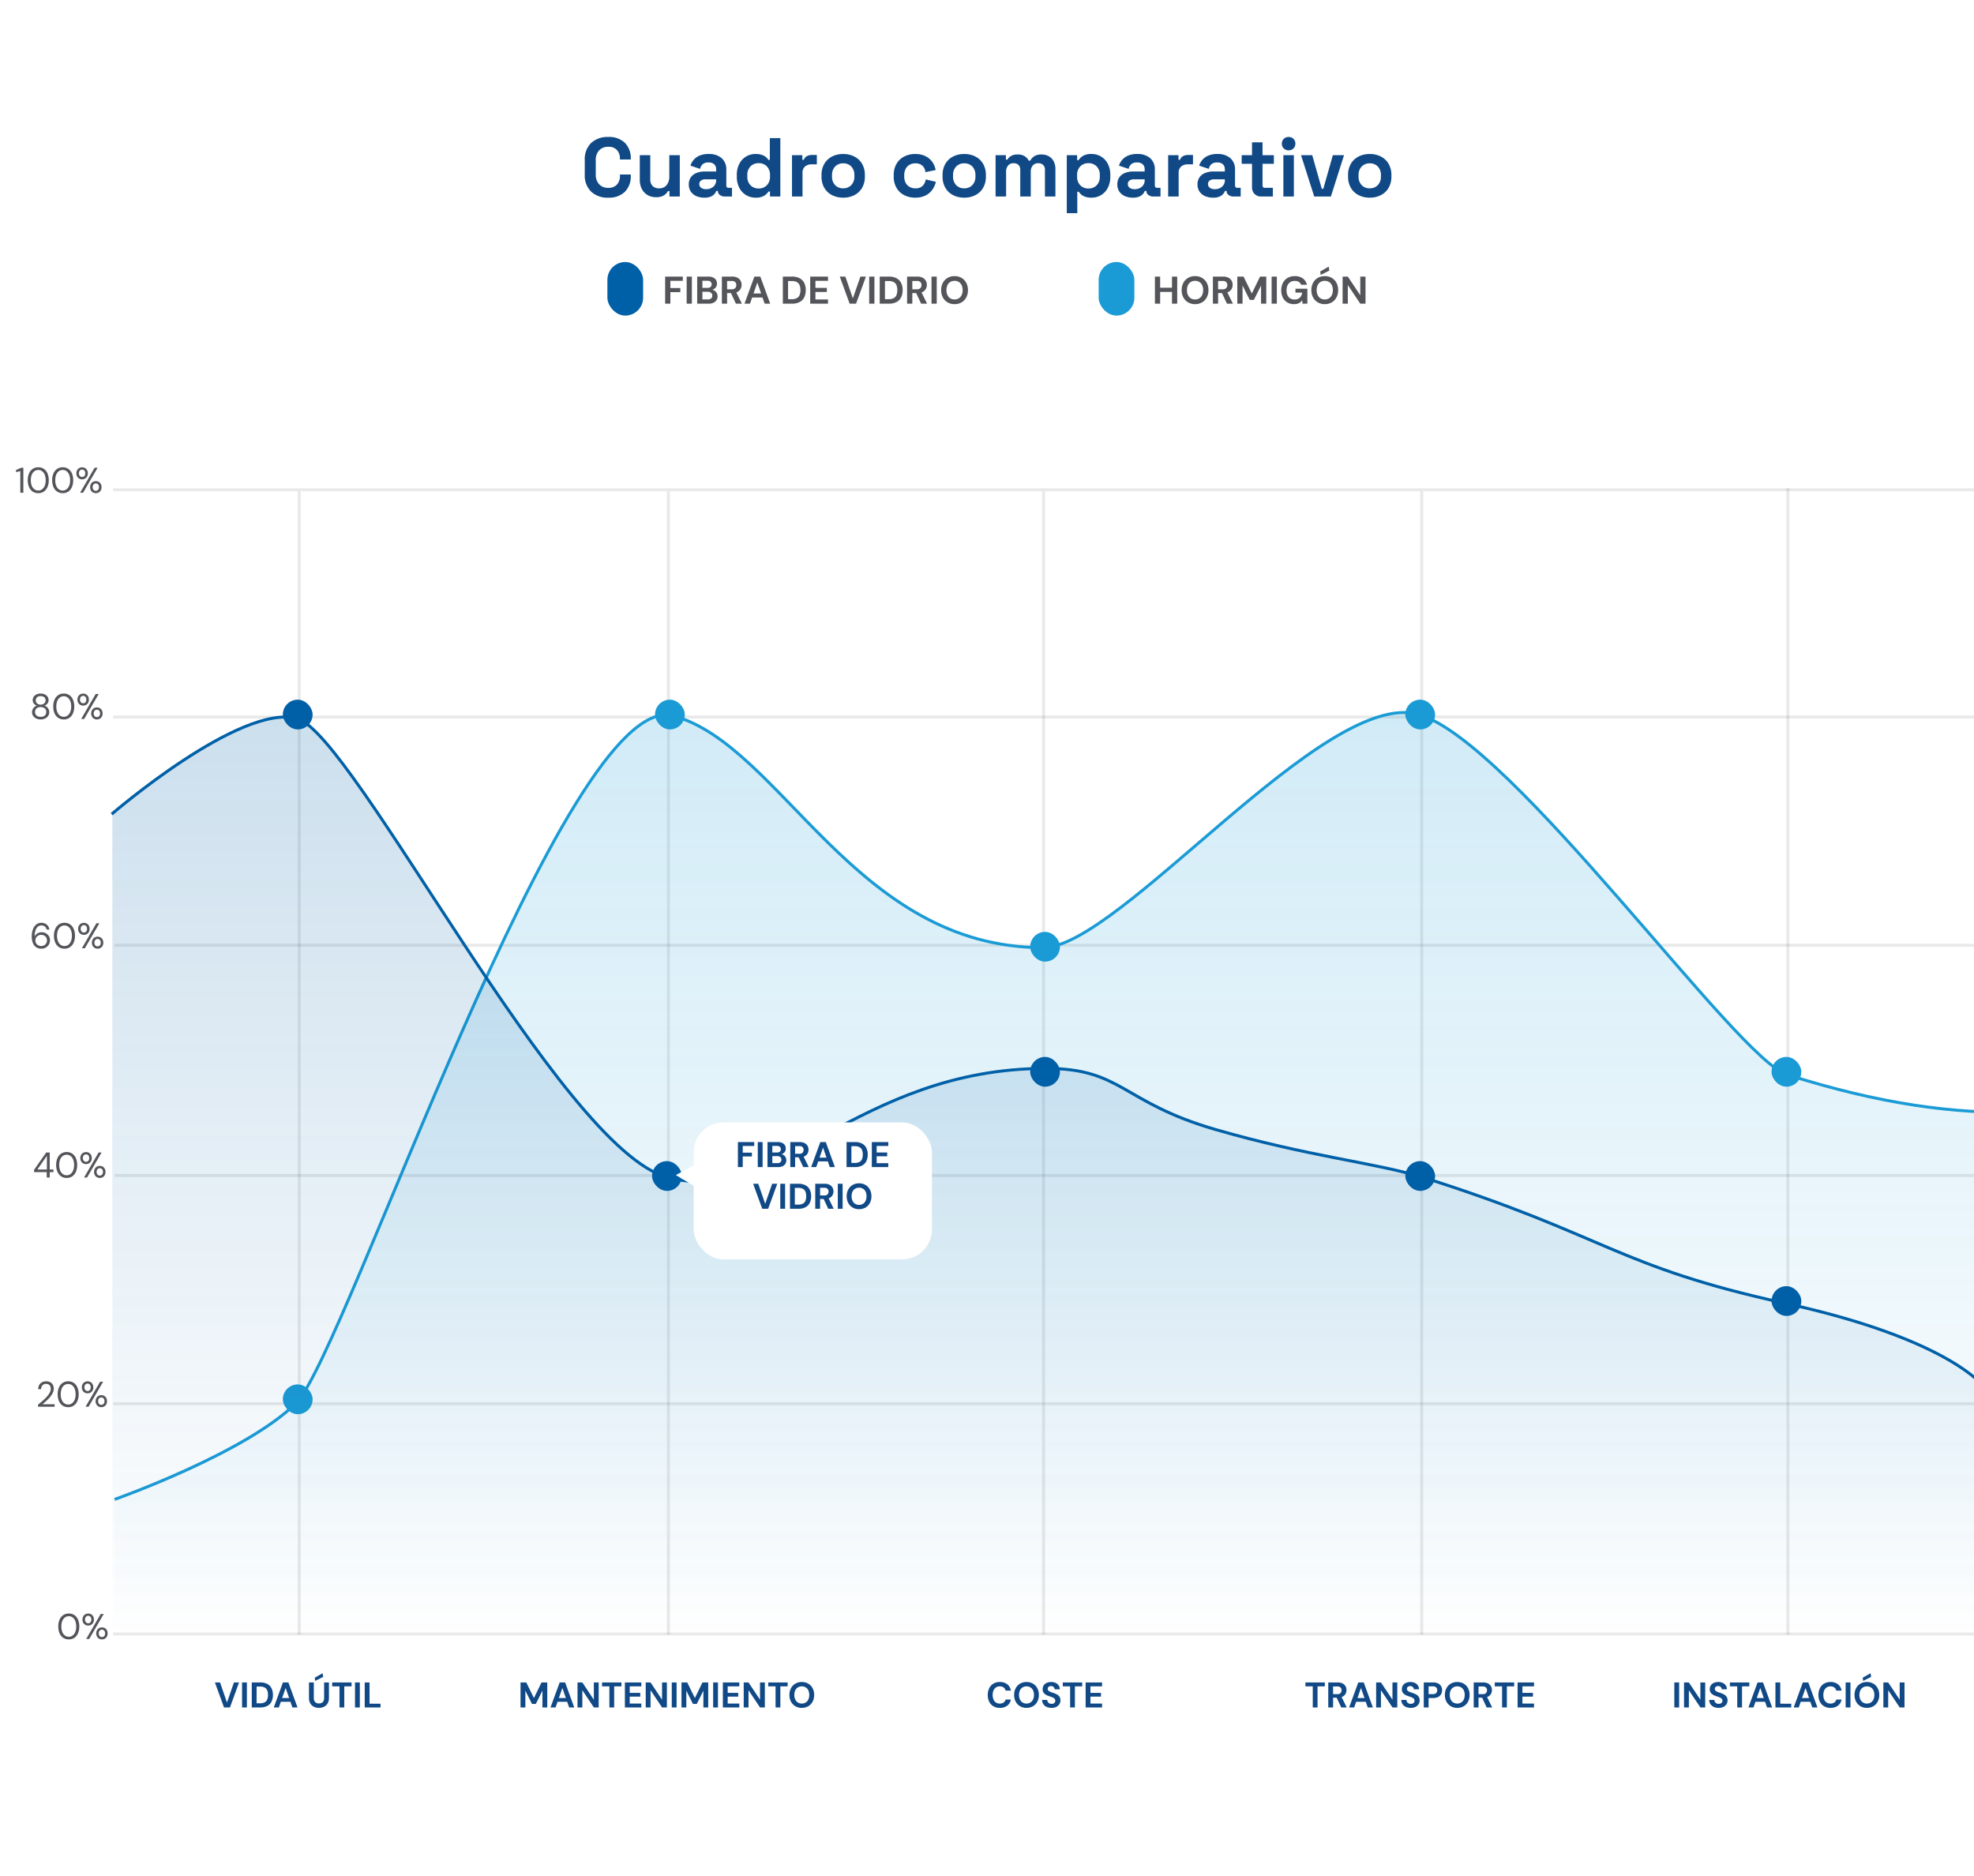 <svg xmlns="http://www.w3.org/2000/svg" xmlns:xlink="http://www.w3.org/1999/xlink" width="663" height="630" viewBox="0 0 663 630">
  <defs>
    <clipPath id="clip-path">
      <rect id="Rectángulo_239" data-name="Rectángulo 239" width="663" height="630" transform="translate(10716 2242)" fill="#fff" stroke="#707070" stroke-width="1"/>
    </clipPath>
    <linearGradient id="linear-gradient" x1="0.5" x2="0.5" y2="1" gradientUnits="objectBoundingBox">
      <stop offset="0" stop-color="#1b9bd5"/>
      <stop offset="1" stop-color="#1b9bd5" stop-opacity="0"/>
    </linearGradient>
    <linearGradient id="linear-gradient-2" x1="0.5" x2="0.5" y2="1" gradientUnits="objectBoundingBox">
      <stop offset="0" stop-color="#0060a7"/>
      <stop offset="1" stop-color="#0060a7" stop-opacity="0"/>
    </linearGradient>
    <filter id="Rectángulo_154" x="210.5" y="354.5" width="125" height="91" filterUnits="userSpaceOnUse">
      <feOffset dy="5" input="SourceAlpha"/>
      <feGaussianBlur stdDeviation="7.5" result="blur"/>
      <feFlood flood-opacity="0.059"/>
      <feComposite operator="in" in2="blur"/>
      <feComposite in="SourceGraphic"/>
    </filter>
  </defs>
  <g id="cuadro-comparativo" transform="translate(-10716 -2242)" clip-path="url(#clip-path)">
    <rect id="Rectángulo_162" data-name="Rectángulo 162" width="663" height="630" transform="translate(10716 2242)" fill="#fff"/>
    <rect id="Rectángulo_163" data-name="Rectángulo 163" width="625" height="1" transform="translate(10754 2790.326)" fill="#37383e" opacity="0.11"/>
    <rect id="Rectángulo_224" data-name="Rectángulo 224" width="384" height="1" transform="translate(10817 2407) rotate(90)" fill="#37383e" opacity="0.11"/>
    <rect id="Rectángulo_225" data-name="Rectángulo 225" width="384" height="1" transform="translate(10941 2407) rotate(90)" fill="#37383e" opacity="0.11"/>
    <rect id="Rectángulo_226" data-name="Rectángulo 226" width="384" height="1" transform="translate(11067 2407) rotate(90)" fill="#37383e" opacity="0.11"/>
    <rect id="Rectángulo_227" data-name="Rectángulo 227" width="384" height="1" transform="translate(11194 2407) rotate(90)" fill="#37383e" opacity="0.11"/>
    <rect id="Rectángulo_228" data-name="Rectángulo 228" width="385" height="1" transform="translate(11317 2406) rotate(90)" fill="#37383e" opacity="0.11"/>
    <rect id="Rectángulo_217" data-name="Rectángulo 217" width="625" height="1" transform="translate(10754.5 2636.326)" fill="#37383e" opacity="0.11"/>
    <rect id="Rectángulo_219" data-name="Rectángulo 219" width="625" height="1" transform="translate(10754 2482.326)" fill="#37383e" opacity="0.11"/>
    <rect id="Rectángulo_215" data-name="Rectángulo 215" width="625" height="1" transform="translate(10754 2713)" fill="#37383e" opacity="0.11"/>
    <rect id="Rectángulo_216" data-name="Rectángulo 216" width="625" height="1" transform="translate(10754.5 2559)" fill="#37383e" opacity="0.11"/>
    <rect id="Rectángulo_218" data-name="Rectángulo 218" width="625" height="1" transform="translate(10754 2406)" fill="#37383e" opacity="0.11"/>
    <path id="Trazado_181" data-name="Trazado 181" d="M3.24,0,.18-8.4H1.908L4.236-1.656,6.576-8.4H8.292L5.232,0ZM9.3,0V-8.4h1.62V0Zm3.264,0V-8.4h2.808a5,5,0,0,1,2.418.522,3.293,3.293,0,0,1,1.416,1.464A4.974,4.974,0,0,1,19.668-4.2a4.974,4.974,0,0,1-.462,2.214A3.3,3.3,0,0,1,17.8-.522,4.992,4.992,0,0,1,15.372,0Zm1.62-1.392h1.1a3.315,3.315,0,0,0,1.626-.336,1.884,1.884,0,0,0,.846-.966A4.051,4.051,0,0,0,18.012-4.2a4.088,4.088,0,0,0-.252-1.518,1.884,1.884,0,0,0-.846-.966,3.315,3.315,0,0,0-1.626-.336h-1.1ZM19.956,0l3.072-8.4h1.836L27.924,0H26.208L23.94-6.552,21.66,0Zm1.356-1.908.432-1.26h4.272l.42,1.26ZM35.1.144a3.753,3.753,0,0,1-1.68-.372,2.83,2.83,0,0,1-1.2-1.116,3.655,3.655,0,0,1-.444-1.9V-8.4H33.4v5.172a2.421,2.421,0,0,0,.2,1.05,1.339,1.339,0,0,0,.594.63,1.982,1.982,0,0,0,.93.2,2.01,2.01,0,0,0,.942-.2,1.339,1.339,0,0,0,.594-.63,2.421,2.421,0,0,0,.2-1.05V-8.4h1.62v5.16a3.578,3.578,0,0,1-.456,1.9A2.88,2.88,0,0,1,36.8-.228,3.868,3.868,0,0,1,35.1.144Zm-1.236-9.06L33.72-9.984,36.348-11.5l.192,1.236ZM42.024,0V-7.092h-2.46V-8.4H46.08v1.308H43.632V0Zm5.208,0V-8.4h1.62V0ZM50.5,0V-8.4h1.62v7.14H55.8V0Z" transform="translate(10788 2815.5)" fill="#104986"/>
    <path id="Trazado_179" data-name="Trazado 179" d="M.768,0V-.708Q1.62-1.38,2.394-2.064A15.826,15.826,0,0,0,3.768-3.426,6.86,6.86,0,0,0,4.71-4.752,2.672,2.672,0,0,0,5.052-6,2.134,2.134,0,0,0,4.9-6.822a1.39,1.39,0,0,0-.5-.618,1.57,1.57,0,0,0-.918-.24,1.663,1.663,0,0,0-.936.246,1.537,1.537,0,0,0-.558.648A2.075,2.075,0,0,0,1.8-5.9H.828a2.89,2.89,0,0,1,.354-1.422,2.283,2.283,0,0,1,.942-.906,2.922,2.922,0,0,1,1.368-.312,2.993,2.993,0,0,1,1.332.282,2.121,2.121,0,0,1,.906.834,2.676,2.676,0,0,1,.33,1.392A3.026,3.026,0,0,1,5.814-4.86,5.613,5.613,0,0,1,5.16-3.714,10.308,10.308,0,0,1,4.254-2.64q-.5.516-1.02.972T2.256-.84H6.348V0Zm10.14.144A3.258,3.258,0,0,1,9.012-.4,3.492,3.492,0,0,1,7.794-1.926,5.653,5.653,0,0,1,7.368-4.2a5.653,5.653,0,0,1,.426-2.274A3.492,3.492,0,0,1,9.012-8a3.258,3.258,0,0,1,1.9-.546A3.23,3.23,0,0,1,12.8-8,3.469,3.469,0,0,1,14-6.474a5.724,5.724,0,0,1,.42,2.274A5.724,5.724,0,0,1,14-1.926,3.469,3.469,0,0,1,12.8-.4,3.23,3.23,0,0,1,10.908.144Zm0-.888a2.1,2.1,0,0,0,1.272-.414,2.742,2.742,0,0,0,.888-1.188A4.79,4.79,0,0,0,13.392-4.2a4.79,4.79,0,0,0-.324-1.854,2.7,2.7,0,0,0-.888-1.182,2.117,2.117,0,0,0-1.272-.408,2.181,2.181,0,0,0-1.3.408,2.641,2.641,0,0,0-.888,1.182A4.87,4.87,0,0,0,8.4-4.2a4.87,4.87,0,0,0,.318,1.854,2.682,2.682,0,0,0,.888,1.188A2.159,2.159,0,0,0,10.908-.744ZM16.74,0l4.884-8.4h1.008L17.748,0Zm5.292.144A1.929,1.929,0,0,1,21.06-.1a1.819,1.819,0,0,1-.69-.7,2.132,2.132,0,0,1-.258-1.068,2.124,2.124,0,0,1,.258-1.074,1.831,1.831,0,0,1,.69-.7,1.929,1.929,0,0,1,.972-.246,1.92,1.92,0,0,1,.978.246,1.8,1.8,0,0,1,.678.7,2.165,2.165,0,0,1,.252,1.074A2.173,2.173,0,0,1,23.688-.8,1.778,1.778,0,0,1,23-.1,1.929,1.929,0,0,1,22.032.144Zm-.012-.78a1.04,1.04,0,0,0,.528-.138,1.029,1.029,0,0,0,.39-.414,1.418,1.418,0,0,0,.15-.684,1.5,1.5,0,0,0-.144-.7.99.99,0,0,0-.384-.414,1.04,1.04,0,0,0-.528-.138,1.051,1.051,0,0,0-.522.138,1.016,1.016,0,0,0-.4.414,1.446,1.446,0,0,0-.15.7,1.418,1.418,0,0,0,.15.684,1.029,1.029,0,0,0,.39.414A1.018,1.018,0,0,0,22.02-.636ZM17.412-4.5a1.929,1.929,0,0,1-.972-.246,1.819,1.819,0,0,1-.69-.7,2.133,2.133,0,0,1-.258-1.068A2.124,2.124,0,0,1,15.75-7.59a1.818,1.818,0,0,1,.7-.7,1.962,1.962,0,0,1,.978-.246,1.929,1.929,0,0,1,.972.246,1.788,1.788,0,0,1,.684.7,2.165,2.165,0,0,1,.252,1.074,2.173,2.173,0,0,1-.252,1.068,1.766,1.766,0,0,1-.69.7A1.962,1.962,0,0,1,17.412-4.5Zm0-.78a1.04,1.04,0,0,0,.528-.138.99.99,0,0,0,.384-.414,1.467,1.467,0,0,0,.144-.684,1.534,1.534,0,0,0-.144-.7.984.984,0,0,0-.384-.42,1.018,1.018,0,0,0-.516-.138,1.084,1.084,0,0,0-.528.138,1,1,0,0,0-.4.42,1.482,1.482,0,0,0-.15.7,1.418,1.418,0,0,0,.15.684,1.016,1.016,0,0,0,.4.414A1.051,1.051,0,0,0,17.412-5.28Z" transform="translate(10728 2714.5)" fill="#37383e" opacity="0.85"/>
    <path id="Trazado_180" data-name="Trazado 180" d="M4.116.144A3.258,3.258,0,0,1,2.22-.4,3.492,3.492,0,0,1,1-1.926,5.653,5.653,0,0,1,.576-4.2,5.653,5.653,0,0,1,1-6.474,3.492,3.492,0,0,1,2.22-8a3.258,3.258,0,0,1,1.9-.546A3.23,3.23,0,0,1,6.006-8,3.469,3.469,0,0,1,7.212-6.474,5.724,5.724,0,0,1,7.632-4.2a5.724,5.724,0,0,1-.42,2.274A3.469,3.469,0,0,1,6.006-.4,3.23,3.23,0,0,1,4.116.144Zm0-.888a2.1,2.1,0,0,0,1.272-.414,2.742,2.742,0,0,0,.888-1.188A4.79,4.79,0,0,0,6.6-4.2a4.79,4.79,0,0,0-.324-1.854,2.7,2.7,0,0,0-.888-1.182,2.117,2.117,0,0,0-1.272-.408,2.181,2.181,0,0,0-1.3.408,2.641,2.641,0,0,0-.888,1.182A4.87,4.87,0,0,0,1.608-4.2a4.87,4.87,0,0,0,.318,1.854,2.682,2.682,0,0,0,.888,1.188A2.159,2.159,0,0,0,4.116-.744ZM9.948,0l4.884-8.4H15.84L10.956,0ZM15.24.144A1.929,1.929,0,0,1,14.268-.1a1.819,1.819,0,0,1-.69-.7,2.132,2.132,0,0,1-.258-1.068,2.124,2.124,0,0,1,.258-1.074,1.831,1.831,0,0,1,.69-.7,1.929,1.929,0,0,1,.972-.246,1.92,1.92,0,0,1,.978.246,1.8,1.8,0,0,1,.678.7,2.165,2.165,0,0,1,.252,1.074A2.173,2.173,0,0,1,16.9-.8a1.778,1.778,0,0,1-.684.7A1.929,1.929,0,0,1,15.24.144Zm-.012-.78a1.04,1.04,0,0,0,.528-.138,1.029,1.029,0,0,0,.39-.414,1.418,1.418,0,0,0,.15-.684,1.5,1.5,0,0,0-.144-.7.99.99,0,0,0-.384-.414,1.04,1.04,0,0,0-.528-.138,1.051,1.051,0,0,0-.522.138,1.016,1.016,0,0,0-.4.414,1.446,1.446,0,0,0-.15.7,1.418,1.418,0,0,0,.15.684,1.029,1.029,0,0,0,.39.414A1.018,1.018,0,0,0,15.228-.636ZM10.62-4.5a1.929,1.929,0,0,1-.972-.246,1.819,1.819,0,0,1-.69-.7A2.133,2.133,0,0,1,8.7-6.516,2.124,2.124,0,0,1,8.958-7.59a1.818,1.818,0,0,1,.7-.7,1.962,1.962,0,0,1,.978-.246,1.929,1.929,0,0,1,.972.246,1.788,1.788,0,0,1,.684.7,2.165,2.165,0,0,1,.252,1.074,2.173,2.173,0,0,1-.252,1.068,1.766,1.766,0,0,1-.69.7A1.962,1.962,0,0,1,10.62-4.5Zm0-.78a1.04,1.04,0,0,0,.528-.138.99.99,0,0,0,.384-.414,1.467,1.467,0,0,0,.144-.684,1.534,1.534,0,0,0-.144-.7.984.984,0,0,0-.384-.42,1.018,1.018,0,0,0-.516-.138,1.084,1.084,0,0,0-.528.138,1,1,0,0,0-.4.42,1.482,1.482,0,0,0-.15.7,1.418,1.418,0,0,0,.15.684,1.016,1.016,0,0,0,.4.414A1.051,1.051,0,0,0,10.62-5.28Z" transform="translate(10735 2792.5)" fill="#37383e" opacity="0.85"/>
    <path id="Trazado_178" data-name="Trazado 178" d="M4.7,0V-1.8H.444v-.78L4.524-8.4H5.7v5.712H6.948V-1.8H5.7V0ZM1.56-2.688H4.752v-4.6ZM11.4.144A3.258,3.258,0,0,1,9.5-.4,3.492,3.492,0,0,1,8.286-1.926,5.653,5.653,0,0,1,7.86-4.2a5.653,5.653,0,0,1,.426-2.274A3.492,3.492,0,0,1,9.5-8a3.258,3.258,0,0,1,1.9-.546A3.23,3.23,0,0,1,13.29-8,3.469,3.469,0,0,1,14.5-6.474a5.724,5.724,0,0,1,.42,2.274,5.724,5.724,0,0,1-.42,2.274A3.469,3.469,0,0,1,13.29-.4,3.23,3.23,0,0,1,11.4.144Zm0-.888a2.1,2.1,0,0,0,1.272-.414,2.742,2.742,0,0,0,.888-1.188A4.79,4.79,0,0,0,13.884-4.2a4.79,4.79,0,0,0-.324-1.854,2.7,2.7,0,0,0-.888-1.182A2.117,2.117,0,0,0,11.4-7.644a2.181,2.181,0,0,0-1.3.408A2.641,2.641,0,0,0,9.21-6.054,4.87,4.87,0,0,0,8.892-4.2,4.87,4.87,0,0,0,9.21-2.346,2.682,2.682,0,0,0,10.1-1.158,2.159,2.159,0,0,0,11.4-.744ZM17.232,0l4.884-8.4h1.008L18.24,0Zm5.292.144A1.929,1.929,0,0,1,21.552-.1a1.819,1.819,0,0,1-.69-.7A2.132,2.132,0,0,1,20.6-1.872a2.124,2.124,0,0,1,.258-1.074,1.831,1.831,0,0,1,.69-.7,1.929,1.929,0,0,1,.972-.246,1.92,1.92,0,0,1,.978.246,1.8,1.8,0,0,1,.678.7,2.165,2.165,0,0,1,.252,1.074A2.173,2.173,0,0,1,24.18-.8a1.778,1.778,0,0,1-.684.7A1.929,1.929,0,0,1,22.524.144Zm-.012-.78a1.04,1.04,0,0,0,.528-.138,1.029,1.029,0,0,0,.39-.414,1.418,1.418,0,0,0,.15-.684,1.5,1.5,0,0,0-.144-.7.99.99,0,0,0-.384-.414,1.04,1.04,0,0,0-.528-.138A1.051,1.051,0,0,0,22-2.982a1.016,1.016,0,0,0-.4.414,1.446,1.446,0,0,0-.15.7,1.418,1.418,0,0,0,.15.684A1.029,1.029,0,0,0,22-.774,1.018,1.018,0,0,0,22.512-.636ZM17.9-4.5a1.929,1.929,0,0,1-.972-.246,1.819,1.819,0,0,1-.69-.7,2.132,2.132,0,0,1-.258-1.068,2.124,2.124,0,0,1,.258-1.074,1.818,1.818,0,0,1,.7-.7,1.962,1.962,0,0,1,.978-.246,1.929,1.929,0,0,1,.972.246,1.788,1.788,0,0,1,.684.7,2.165,2.165,0,0,1,.252,1.074,2.173,2.173,0,0,1-.252,1.068,1.766,1.766,0,0,1-.69.7A1.962,1.962,0,0,1,17.9-4.5Zm0-.78a1.04,1.04,0,0,0,.528-.138.99.99,0,0,0,.384-.414,1.467,1.467,0,0,0,.144-.684,1.534,1.534,0,0,0-.144-.7.984.984,0,0,0-.384-.42,1.018,1.018,0,0,0-.516-.138,1.084,1.084,0,0,0-.528.138,1,1,0,0,0-.4.42,1.482,1.482,0,0,0-.15.7,1.418,1.418,0,0,0,.15.684,1.016,1.016,0,0,0,.4.414A1.051,1.051,0,0,0,17.9-5.28Z" transform="translate(10727 2637.5)" fill="#37383e" opacity="0.85"/>
    <path id="Trazado_177" data-name="Trazado 177" d="M3.912.144A3.16,3.16,0,0,1,2.376-.2a2.718,2.718,0,0,1-1-.918,4.183,4.183,0,0,1-.546-1.29A6.136,6.136,0,0,1,.66-3.864a7.1,7.1,0,0,1,.384-2.442A3.712,3.712,0,0,1,2.154-7.95,2.669,2.669,0,0,1,3.9-8.544a2.842,2.842,0,0,1,1.362.306,2.431,2.431,0,0,1,.906.822,2.621,2.621,0,0,1,.408,1.152H5.64A1.634,1.634,0,0,0,5.058-7.3a1.826,1.826,0,0,0-1.17-.366,1.8,1.8,0,0,0-1.128.39,2.585,2.585,0,0,0-.8,1.182A6.662,6.662,0,0,0,1.62-4.068q0,.024,0,.048t0,.048a2.46,2.46,0,0,1,.534-.7,2.623,2.623,0,0,1,.822-.51,2.852,2.852,0,0,1,1.068-.192,2.791,2.791,0,0,1,1.344.336A2.727,2.727,0,0,1,6.4-4.1a2.57,2.57,0,0,1,.39,1.422A2.828,2.828,0,0,1,6.444-1.32a2.8,2.8,0,0,1-1,1.056A2.823,2.823,0,0,1,3.912.144ZM3.84-.744A1.986,1.986,0,0,0,4.83-.99a1.825,1.825,0,0,0,.69-.672,1.861,1.861,0,0,0,.252-.966,1.876,1.876,0,0,0-.252-.984,1.751,1.751,0,0,0-.69-.654A2.068,2.068,0,0,0,3.84-4.5a1.982,1.982,0,0,0-1,.252,1.9,1.9,0,0,0-.7.678,1.805,1.805,0,0,0-.258.954,1.8,1.8,0,0,0,.258.96,1.873,1.873,0,0,0,.7.666A2.02,2.02,0,0,0,3.84-.744Zm7.824.888A3.258,3.258,0,0,1,9.768-.4,3.492,3.492,0,0,1,8.55-1.926,5.653,5.653,0,0,1,8.124-4.2,5.653,5.653,0,0,1,8.55-6.474,3.492,3.492,0,0,1,9.768-8a3.258,3.258,0,0,1,1.9-.546A3.23,3.23,0,0,1,13.554-8,3.469,3.469,0,0,1,14.76-6.474,5.724,5.724,0,0,1,15.18-4.2a5.724,5.724,0,0,1-.42,2.274A3.469,3.469,0,0,1,13.554-.4,3.23,3.23,0,0,1,11.664.144Zm0-.888a2.1,2.1,0,0,0,1.272-.414,2.742,2.742,0,0,0,.888-1.188A4.79,4.79,0,0,0,14.148-4.2a4.79,4.79,0,0,0-.324-1.854,2.7,2.7,0,0,0-.888-1.182,2.117,2.117,0,0,0-1.272-.408,2.181,2.181,0,0,0-1.3.408,2.641,2.641,0,0,0-.888,1.182A4.87,4.87,0,0,0,9.156-4.2a4.87,4.87,0,0,0,.318,1.854,2.682,2.682,0,0,0,.888,1.188A2.159,2.159,0,0,0,11.664-.744ZM17.5,0,22.38-8.4h1.008L18.5,0Zm5.292.144A1.929,1.929,0,0,1,21.816-.1a1.819,1.819,0,0,1-.69-.7,2.132,2.132,0,0,1-.258-1.068,2.124,2.124,0,0,1,.258-1.074,1.831,1.831,0,0,1,.69-.7,1.929,1.929,0,0,1,.972-.246,1.92,1.92,0,0,1,.978.246,1.8,1.8,0,0,1,.678.7A2.165,2.165,0,0,1,24.7-1.872,2.173,2.173,0,0,1,24.444-.8a1.778,1.778,0,0,1-.684.7A1.929,1.929,0,0,1,22.788.144Zm-.012-.78A1.04,1.04,0,0,0,23.3-.774a1.029,1.029,0,0,0,.39-.414,1.418,1.418,0,0,0,.15-.684,1.5,1.5,0,0,0-.144-.7.99.99,0,0,0-.384-.414,1.04,1.04,0,0,0-.528-.138,1.051,1.051,0,0,0-.522.138,1.016,1.016,0,0,0-.4.414,1.446,1.446,0,0,0-.15.7,1.418,1.418,0,0,0,.15.684,1.029,1.029,0,0,0,.39.414A1.018,1.018,0,0,0,22.776-.636ZM18.168-4.5a1.929,1.929,0,0,1-.972-.246,1.819,1.819,0,0,1-.69-.7,2.133,2.133,0,0,1-.258-1.068,2.124,2.124,0,0,1,.258-1.074,1.818,1.818,0,0,1,.7-.7,1.962,1.962,0,0,1,.978-.246,1.929,1.929,0,0,1,.972.246,1.788,1.788,0,0,1,.684.7,2.165,2.165,0,0,1,.252,1.074,2.173,2.173,0,0,1-.252,1.068,1.766,1.766,0,0,1-.69.7A1.962,1.962,0,0,1,18.168-4.5Zm0-.78a1.04,1.04,0,0,0,.528-.138.99.99,0,0,0,.384-.414,1.467,1.467,0,0,0,.144-.684,1.534,1.534,0,0,0-.144-.7.984.984,0,0,0-.384-.42,1.018,1.018,0,0,0-.516-.138,1.084,1.084,0,0,0-.528.138,1,1,0,0,0-.4.42,1.482,1.482,0,0,0-.15.7,1.418,1.418,0,0,0,.15.684,1.016,1.016,0,0,0,.4.414A1.051,1.051,0,0,0,18.168-5.28Z" transform="translate(10726 2560.5)" fill="#37383e" opacity="0.85"/>
    <path id="Trazado_176" data-name="Trazado 176" d="M3.648.144A3.388,3.388,0,0,1,2.184-.162a2.579,2.579,0,0,1-1.032-.852A2.145,2.145,0,0,1,.768-2.28a2.272,2.272,0,0,1,.2-.96,2.357,2.357,0,0,1,.57-.774,2.062,2.062,0,0,1,.846-.462A2.122,2.122,0,0,1,1.35-5.22,1.821,1.821,0,0,1,.984-6.312,2.042,2.042,0,0,1,1.308-7.44a2.287,2.287,0,0,1,.918-.8,3.122,3.122,0,0,1,1.422-.3,3.151,3.151,0,0,1,1.434.3A2.287,2.287,0,0,1,6-7.44a2.042,2.042,0,0,1,.324,1.128A1.8,1.8,0,0,1,5.952-5.22a2.158,2.158,0,0,1-1.044.744,2.009,2.009,0,0,1,.864.462,2.4,2.4,0,0,1,.564.774,2.272,2.272,0,0,1,.2.96,2.145,2.145,0,0,1-.384,1.266,2.579,2.579,0,0,1-1.032.852A3.417,3.417,0,0,1,3.648.144Zm0-.888a2.008,2.008,0,0,0,1.416-.438A1.511,1.511,0,0,0,5.532-2.34a1.5,1.5,0,0,0-.516-1.236A2.1,2.1,0,0,0,3.648-4a2.076,2.076,0,0,0-1.362.42,1.509,1.509,0,0,0-.51,1.236,1.511,1.511,0,0,0,.468,1.158A1.989,1.989,0,0,0,3.648-.744Zm0-4.092a1.76,1.76,0,0,0,1.206-.4,1.3,1.3,0,0,0,.45-1.02A1.294,1.294,0,0,0,4.86-7.32a1.871,1.871,0,0,0-1.212-.36,1.825,1.825,0,0,0-1.194.36,1.3,1.3,0,0,0-.438,1.068,1.312,1.312,0,0,0,.438,1.02A1.714,1.714,0,0,0,3.648-4.836ZM11.424.144A3.258,3.258,0,0,1,9.528-.4,3.492,3.492,0,0,1,8.31-1.926,5.653,5.653,0,0,1,7.884-4.2,5.653,5.653,0,0,1,8.31-6.474,3.492,3.492,0,0,1,9.528-8a3.258,3.258,0,0,1,1.9-.546A3.23,3.23,0,0,1,13.314-8,3.469,3.469,0,0,1,14.52-6.474,5.724,5.724,0,0,1,14.94-4.2a5.724,5.724,0,0,1-.42,2.274A3.469,3.469,0,0,1,13.314-.4,3.23,3.23,0,0,1,11.424.144Zm0-.888A2.1,2.1,0,0,0,12.7-1.158a2.742,2.742,0,0,0,.888-1.188A4.79,4.79,0,0,0,13.908-4.2a4.79,4.79,0,0,0-.324-1.854A2.7,2.7,0,0,0,12.7-7.236a2.117,2.117,0,0,0-1.272-.408,2.181,2.181,0,0,0-1.3.408,2.641,2.641,0,0,0-.888,1.182A4.87,4.87,0,0,0,8.916-4.2a4.87,4.87,0,0,0,.318,1.854,2.682,2.682,0,0,0,.888,1.188A2.159,2.159,0,0,0,11.424-.744ZM17.256,0,22.14-8.4h1.008L18.264,0Zm5.292.144A1.929,1.929,0,0,1,21.576-.1a1.819,1.819,0,0,1-.69-.7,2.132,2.132,0,0,1-.258-1.068,2.124,2.124,0,0,1,.258-1.074,1.831,1.831,0,0,1,.69-.7,1.929,1.929,0,0,1,.972-.246,1.92,1.92,0,0,1,.978.246,1.8,1.8,0,0,1,.678.7,2.165,2.165,0,0,1,.252,1.074A2.173,2.173,0,0,1,24.2-.8a1.778,1.778,0,0,1-.684.7A1.929,1.929,0,0,1,22.548.144Zm-.012-.78a1.04,1.04,0,0,0,.528-.138,1.029,1.029,0,0,0,.39-.414,1.418,1.418,0,0,0,.15-.684,1.5,1.5,0,0,0-.144-.7.99.99,0,0,0-.384-.414,1.04,1.04,0,0,0-.528-.138,1.051,1.051,0,0,0-.522.138,1.016,1.016,0,0,0-.4.414,1.446,1.446,0,0,0-.15.7,1.418,1.418,0,0,0,.15.684,1.029,1.029,0,0,0,.39.414A1.018,1.018,0,0,0,22.536-.636ZM17.928-4.5a1.929,1.929,0,0,1-.972-.246,1.819,1.819,0,0,1-.69-.7,2.133,2.133,0,0,1-.258-1.068,2.124,2.124,0,0,1,.258-1.074,1.818,1.818,0,0,1,.7-.7,1.962,1.962,0,0,1,.978-.246,1.929,1.929,0,0,1,.972.246,1.788,1.788,0,0,1,.684.7,2.165,2.165,0,0,1,.252,1.074A2.173,2.173,0,0,1,19.6-5.448a1.766,1.766,0,0,1-.69.7A1.962,1.962,0,0,1,17.928-4.5Zm0-.78a1.04,1.04,0,0,0,.528-.138.99.99,0,0,0,.384-.414,1.467,1.467,0,0,0,.144-.684,1.534,1.534,0,0,0-.144-.7.984.984,0,0,0-.384-.42,1.018,1.018,0,0,0-.516-.138,1.084,1.084,0,0,0-.528.138,1,1,0,0,0-.4.42,1.482,1.482,0,0,0-.15.7,1.418,1.418,0,0,0,.15.684,1.016,1.016,0,0,0,.4.414A1.051,1.051,0,0,0,17.928-5.28Z" transform="translate(10726 2483.5)" fill="#37383e" opacity="0.85"/>
    <path id="Trazado_175" data-name="Trazado 175" d="M1.824,0V-7.272l-1.44.36v-.72L2.16-8.4h.684V0ZM7.86.144A3.258,3.258,0,0,1,5.964-.4,3.492,3.492,0,0,1,4.746-1.926,5.653,5.653,0,0,1,4.32-4.2a5.653,5.653,0,0,1,.426-2.274A3.492,3.492,0,0,1,5.964-8a3.258,3.258,0,0,1,1.9-.546A3.23,3.23,0,0,1,9.75-8a3.469,3.469,0,0,1,1.206,1.524,5.724,5.724,0,0,1,.42,2.274,5.724,5.724,0,0,1-.42,2.274A3.469,3.469,0,0,1,9.75-.4,3.23,3.23,0,0,1,7.86.144Zm0-.888a2.1,2.1,0,0,0,1.272-.414,2.742,2.742,0,0,0,.888-1.188A4.79,4.79,0,0,0,10.344-4.2a4.79,4.79,0,0,0-.324-1.854,2.7,2.7,0,0,0-.888-1.182A2.117,2.117,0,0,0,7.86-7.644a2.181,2.181,0,0,0-1.3.408A2.641,2.641,0,0,0,5.67-6.054,4.87,4.87,0,0,0,5.352-4.2,4.87,4.87,0,0,0,5.67-2.346a2.682,2.682,0,0,0,.888,1.188A2.159,2.159,0,0,0,7.86-.744Zm8.208.888a3.258,3.258,0,0,1-1.9-.546,3.492,3.492,0,0,1-1.218-1.524A5.653,5.653,0,0,1,12.528-4.2a5.653,5.653,0,0,1,.426-2.274A3.492,3.492,0,0,1,14.172-8a3.258,3.258,0,0,1,1.9-.546A3.23,3.23,0,0,1,17.958-8a3.469,3.469,0,0,1,1.206,1.524,5.724,5.724,0,0,1,.42,2.274,5.724,5.724,0,0,1-.42,2.274A3.469,3.469,0,0,1,17.958-.4,3.23,3.23,0,0,1,16.068.144Zm0-.888a2.1,2.1,0,0,0,1.272-.414,2.742,2.742,0,0,0,.888-1.188A4.79,4.79,0,0,0,18.552-4.2a4.79,4.79,0,0,0-.324-1.854,2.7,2.7,0,0,0-.888-1.182,2.117,2.117,0,0,0-1.272-.408,2.181,2.181,0,0,0-1.3.408,2.641,2.641,0,0,0-.888,1.182A4.87,4.87,0,0,0,13.56-4.2a4.87,4.87,0,0,0,.318,1.854,2.682,2.682,0,0,0,.888,1.188A2.159,2.159,0,0,0,16.068-.744ZM21.9,0l4.884-8.4h1.008L22.908,0Zm5.292.144A1.929,1.929,0,0,1,26.22-.1a1.819,1.819,0,0,1-.69-.7,2.132,2.132,0,0,1-.258-1.068,2.124,2.124,0,0,1,.258-1.074,1.831,1.831,0,0,1,.69-.7,1.929,1.929,0,0,1,.972-.246,1.92,1.92,0,0,1,.978.246,1.8,1.8,0,0,1,.678.7A2.165,2.165,0,0,1,29.1-1.872,2.173,2.173,0,0,1,28.848-.8a1.778,1.778,0,0,1-.684.7A1.929,1.929,0,0,1,27.192.144Zm-.012-.78a1.04,1.04,0,0,0,.528-.138,1.029,1.029,0,0,0,.39-.414,1.418,1.418,0,0,0,.15-.684,1.5,1.5,0,0,0-.144-.7.99.99,0,0,0-.384-.414,1.04,1.04,0,0,0-.528-.138,1.051,1.051,0,0,0-.522.138,1.016,1.016,0,0,0-.4.414,1.446,1.446,0,0,0-.15.7,1.418,1.418,0,0,0,.15.684,1.029,1.029,0,0,0,.39.414A1.018,1.018,0,0,0,27.18-.636ZM22.572-4.5a1.929,1.929,0,0,1-.972-.246,1.819,1.819,0,0,1-.69-.7,2.133,2.133,0,0,1-.258-1.068A2.124,2.124,0,0,1,20.91-7.59a1.818,1.818,0,0,1,.7-.7,1.962,1.962,0,0,1,.978-.246,1.929,1.929,0,0,1,.972.246,1.788,1.788,0,0,1,.684.7,2.165,2.165,0,0,1,.252,1.074,2.173,2.173,0,0,1-.252,1.068,1.766,1.766,0,0,1-.69.7A1.962,1.962,0,0,1,22.572-4.5Zm0-.78a1.04,1.04,0,0,0,.528-.138.99.99,0,0,0,.384-.414,1.467,1.467,0,0,0,.144-.684,1.534,1.534,0,0,0-.144-.7.984.984,0,0,0-.384-.42,1.018,1.018,0,0,0-.516-.138,1.084,1.084,0,0,0-.528.138,1,1,0,0,0-.4.42,1.482,1.482,0,0,0-.15.7,1.418,1.418,0,0,0,.15.684,1.016,1.016,0,0,0,.4.414A1.051,1.051,0,0,0,22.572-5.28Z" transform="translate(10721 2407.5)" fill="#37383e" opacity="0.85"/>
    <path id="Trazado_183" data-name="Trazado 183" d="M-15.2.144A4.119,4.119,0,0,1-17.364-.4a3.617,3.617,0,0,1-1.392-1.524,5.02,5.02,0,0,1-.486-2.262,5.058,5.058,0,0,1,.486-2.268,3.648,3.648,0,0,1,1.392-1.536A4.084,4.084,0,0,1-15.2-8.544a3.947,3.947,0,0,1,2.5.756A3.307,3.307,0,0,1-11.49-5.652h-1.764a1.771,1.771,0,0,0-.654-1.05,2.1,2.1,0,0,0-1.3-.378,2.26,2.26,0,0,0-1.278.354,2.28,2.28,0,0,0-.822,1A3.749,3.749,0,0,0-17.6-4.188a3.759,3.759,0,0,0,.288,1.536,2.236,2.236,0,0,0,.822,1,2.289,2.289,0,0,0,1.278.348,2.171,2.171,0,0,0,1.3-.354,1.661,1.661,0,0,0,.648-.99h1.776A3.21,3.21,0,0,1-12.7-.6,3.991,3.991,0,0,1-15.2.144Zm8.964,0a4.172,4.172,0,0,1-2.16-.552,3.878,3.878,0,0,1-1.464-1.53A4.688,4.688,0,0,1-10.386-4.2a4.688,4.688,0,0,1,.528-2.262,3.878,3.878,0,0,1,1.464-1.53,4.172,4.172,0,0,1,2.16-.552,4.2,4.2,0,0,1,2.172.552A3.836,3.836,0,0,1-2.6-6.462,4.732,4.732,0,0,1-2.082-4.2,4.732,4.732,0,0,1-2.6-1.938,3.837,3.837,0,0,1-4.062-.408,4.2,4.2,0,0,1-6.234.144Zm0-1.452a2.423,2.423,0,0,0,1.326-.354,2.372,2.372,0,0,0,.87-1A3.508,3.508,0,0,0-3.726-4.2a3.5,3.5,0,0,0-.312-1.542,2.339,2.339,0,0,0-.87-.99A2.455,2.455,0,0,0-6.234-7.08a2.463,2.463,0,0,0-1.32.348,2.325,2.325,0,0,0-.876.99A3.5,3.5,0,0,0-8.742-4.2,3.508,3.508,0,0,0-8.43-2.664a2.358,2.358,0,0,0,.876,1A2.431,2.431,0,0,0-6.234-1.308ZM2.19.144A4.024,4.024,0,0,1,.564-.168,2.6,2.6,0,0,1-.564-1.08,2.56,2.56,0,0,1-.99-2.532H.726a1.369,1.369,0,0,0,.192.672,1.291,1.291,0,0,0,.5.474,1.566,1.566,0,0,0,.762.174,1.622,1.622,0,0,0,.666-.126,1.019,1.019,0,0,0,.438-.354.933.933,0,0,0,.156-.54,1,1,0,0,0-.174-.6,1.429,1.429,0,0,0-.48-.408,4.53,4.53,0,0,0-.708-.306q-.4-.138-.846-.294A3.639,3.639,0,0,1-.288-4.7,1.968,1.968,0,0,1-.81-6.132a2.255,2.255,0,0,1,.366-1.3A2.339,2.339,0,0,1,.57-8.256a3.6,3.6,0,0,1,1.476-.288A3.556,3.556,0,0,1,3.54-8.25,2.437,2.437,0,0,1,4.56-7.4a2.306,2.306,0,0,1,.39,1.3H3.222A1.079,1.079,0,0,0,3.06-6.63a1.126,1.126,0,0,0-.414-.4,1.242,1.242,0,0,0-.624-.15,1.327,1.327,0,0,0-.57.1.929.929,0,0,0-.408.318.875.875,0,0,0-.15.522.828.828,0,0,0,.15.5,1.3,1.3,0,0,0,.414.354,3.825,3.825,0,0,0,.624.276q.36.126.78.258a7.213,7.213,0,0,1,1.152.51,2.381,2.381,0,0,1,.84.762A2.194,2.194,0,0,1,5.166-2.34a2.288,2.288,0,0,1-.348,1.224,2.553,2.553,0,0,1-1,.912A3.432,3.432,0,0,1,2.19.144ZM8.418,0V-7.092H5.958V-8.4h6.516v1.308H10.026V0Zm5.208,0V-8.4h5.52v1.308h-3.9v2.2h3.54v1.26h-3.54v2.328h3.9V0Z" transform="translate(11067 2815.5)" fill="#104986"/>
    <path id="Trazado_182" data-name="Trazado 182" d="M-49.17,0V-8.4h1.932l2.568,5.244L-42.126-8.4h1.932V0h-1.62V-5.64l-2.22,4.464h-1.284L-47.55-5.64V0ZM-39.1,0l3.072-8.4h1.836l3.06,8.4H-32.85l-2.268-6.552L-37.4,0Zm1.356-1.908.432-1.26h4.272l.42,1.26ZM-30.03,0V-8.4h1.62l3.864,5.8V-8.4h1.62V0h-1.62L-28.41-5.784V0Zm10.7,0V-7.092h-2.46V-8.4h6.516v1.308h-2.448V0Zm5.208,0V-8.4H-8.6v1.308h-3.9v2.2h3.54v1.26H-12.5v2.328h3.9V0Zm7,0V-8.4H-5.5l3.864,5.8V-8.4h1.62V0h-1.62L-5.5-5.784V0ZM1.626,0V-8.4h1.62V0ZM4.89,0V-8.4H6.822L9.39-3.156,11.934-8.4h1.932V0h-1.62V-5.64l-2.22,4.464H8.742L6.51-5.64V0ZM15.522,0V-8.4h1.62V0Zm3.264,0V-8.4h5.52v1.308h-3.9v2.2h3.54v1.26h-3.54v2.328h3.9V0Zm7,0V-8.4H27.4l3.864,5.8V-8.4h1.62V0h-1.62L27.4-5.784V0Zm10.7,0V-7.092h-2.46V-8.4h6.516v1.308H38.094V0Zm8.808.144a4.172,4.172,0,0,1-2.16-.552,3.878,3.878,0,0,1-1.464-1.53A4.688,4.688,0,0,1,41.142-4.2a4.688,4.688,0,0,1,.528-2.262,3.878,3.878,0,0,1,1.464-1.53,4.172,4.172,0,0,1,2.16-.552,4.2,4.2,0,0,1,2.172.552,3.836,3.836,0,0,1,1.458,1.53A4.732,4.732,0,0,1,49.446-4.2a4.732,4.732,0,0,1-.522,2.262,3.836,3.836,0,0,1-1.458,1.53A4.2,4.2,0,0,1,45.294.144Zm0-1.452a2.423,2.423,0,0,0,1.326-.354,2.372,2.372,0,0,0,.87-1A3.508,3.508,0,0,0,47.8-4.2a3.5,3.5,0,0,0-.312-1.542,2.339,2.339,0,0,0-.87-.99,2.455,2.455,0,0,0-1.326-.348,2.463,2.463,0,0,0-1.32.348,2.325,2.325,0,0,0-.876.99A3.5,3.5,0,0,0,42.786-4.2,3.508,3.508,0,0,0,43.1-2.664a2.358,2.358,0,0,0,.876,1A2.431,2.431,0,0,0,45.294-1.308Z" transform="translate(10940 2815.5)" fill="#104986"/>
    <path id="Trazado_184" data-name="Trazado 184" d="M-36.09,0V-7.092h-2.46V-8.4h6.516v1.308h-2.448V0Zm5.208,0V-8.4h3.132a3.585,3.585,0,0,1,1.68.348,2.335,2.335,0,0,1,.984.93,2.607,2.607,0,0,1,.324,1.29,2.613,2.613,0,0,1-.312,1.254,2.286,2.286,0,0,1-.978.936,3.63,3.63,0,0,1-1.71.354h-1.5V0Zm4.356,0-1.728-3.7H-26.5L-24.678,0Zm-2.736-4.464h1.416a1.442,1.442,0,0,0,1.08-.36,1.306,1.306,0,0,0,.348-.948,1.257,1.257,0,0,0-.342-.93,1.486,1.486,0,0,0-1.086-.342h-1.416ZM-23.874,0-20.8-8.4h1.836l3.06,8.4h-1.716L-19.89-6.552-22.17,0Zm1.356-1.908.432-1.26h4.272l.42,1.26ZM-14.8,0V-8.4h1.62l3.864,5.8V-8.4H-7.7V0h-1.62l-3.864-5.784V0Zm11.64.144A4.024,4.024,0,0,1-4.788-.168,2.6,2.6,0,0,1-5.916-1.08a2.56,2.56,0,0,1-.426-1.452h1.716a1.369,1.369,0,0,0,.192.672,1.291,1.291,0,0,0,.5.474,1.566,1.566,0,0,0,.762.174,1.622,1.622,0,0,0,.666-.126,1.019,1.019,0,0,0,.438-.354.933.933,0,0,0,.156-.54,1,1,0,0,0-.174-.6,1.429,1.429,0,0,0-.48-.408,4.53,4.53,0,0,0-.708-.306q-.4-.138-.846-.294A3.639,3.639,0,0,1-5.64-4.7a1.968,1.968,0,0,1-.522-1.428,2.255,2.255,0,0,1,.366-1.3,2.339,2.339,0,0,1,1.014-.828,3.6,3.6,0,0,1,1.476-.288,3.556,3.556,0,0,1,1.494.294A2.437,2.437,0,0,1-.792-7.4a2.306,2.306,0,0,1,.39,1.3H-2.13a1.079,1.079,0,0,0-.162-.522,1.126,1.126,0,0,0-.414-.4,1.242,1.242,0,0,0-.624-.15,1.327,1.327,0,0,0-.57.1.929.929,0,0,0-.408.318.875.875,0,0,0-.15.522.828.828,0,0,0,.15.5,1.3,1.3,0,0,0,.414.354,3.825,3.825,0,0,0,.624.276q.36.126.78.258a7.213,7.213,0,0,1,1.152.51,2.381,2.381,0,0,1,.84.762A2.194,2.194,0,0,1-.186-2.34,2.288,2.288,0,0,1-.534-1.116a2.553,2.553,0,0,1-1,.912A3.432,3.432,0,0,1-3.162.144ZM1.194,0V-8.4H4.338a3.66,3.66,0,0,1,1.692.348,2.31,2.31,0,0,1,1,.936A2.739,2.739,0,0,1,7.35-5.772a2.7,2.7,0,0,1-.312,1.284,2.339,2.339,0,0,1-.984.954,3.566,3.566,0,0,1-1.716.366H2.814V0Zm1.62-4.476H4.242A1.509,1.509,0,0,0,5.364-4.83a1.3,1.3,0,0,0,.342-.942,1.306,1.306,0,0,0-.342-.966A1.543,1.543,0,0,0,4.242-7.08H2.814ZM12.438.144a4.172,4.172,0,0,1-2.16-.552,3.878,3.878,0,0,1-1.464-1.53A4.688,4.688,0,0,1,8.286-4.2a4.688,4.688,0,0,1,.528-2.262,3.878,3.878,0,0,1,1.464-1.53,4.172,4.172,0,0,1,2.16-.552,4.2,4.2,0,0,1,2.172.552,3.836,3.836,0,0,1,1.458,1.53A4.732,4.732,0,0,1,16.59-4.2a4.732,4.732,0,0,1-.522,2.262A3.836,3.836,0,0,1,14.61-.408,4.2,4.2,0,0,1,12.438.144Zm0-1.452a2.423,2.423,0,0,0,1.326-.354,2.372,2.372,0,0,0,.87-1A3.508,3.508,0,0,0,14.946-4.2a3.5,3.5,0,0,0-.312-1.542,2.339,2.339,0,0,0-.87-.99,2.455,2.455,0,0,0-1.326-.348,2.463,2.463,0,0,0-1.32.348,2.325,2.325,0,0,0-.876.99A3.5,3.5,0,0,0,9.93-4.2a3.508,3.508,0,0,0,.312,1.536,2.358,2.358,0,0,0,.876,1A2.431,2.431,0,0,0,12.438-1.308ZM17.97,0V-8.4H21.1a3.585,3.585,0,0,1,1.68.348,2.335,2.335,0,0,1,.984.93,2.607,2.607,0,0,1,.324,1.29,2.614,2.614,0,0,1-.312,1.254,2.286,2.286,0,0,1-.978.936,3.63,3.63,0,0,1-1.71.354h-1.5V0Zm4.356,0L20.6-3.7H22.35L24.174,0ZM19.59-4.464h1.416a1.442,1.442,0,0,0,1.08-.36,1.306,1.306,0,0,0,.348-.948,1.257,1.257,0,0,0-.342-.93,1.486,1.486,0,0,0-1.086-.342H19.59ZM27.5,0V-7.092h-2.46V-8.4h6.516v1.308H29.106V0Zm5.208,0V-8.4h5.52v1.308h-3.9v2.2h3.54v1.26h-3.54v2.328h3.9V0Z" transform="translate(11193 2815.5)" fill="#104986"/>
    <path id="Trazado_185" data-name="Trazado 185" d="M-38.652,0V-8.4h1.62V0Zm3.264,0V-8.4h1.62L-29.9-2.6V-8.4h1.62V0H-29.9l-3.864-5.784V0Zm11.64.144a4.024,4.024,0,0,1-1.626-.312A2.6,2.6,0,0,1-26.5-1.08a2.56,2.56,0,0,1-.426-1.452h1.716a1.369,1.369,0,0,0,.192.672,1.291,1.291,0,0,0,.5.474,1.566,1.566,0,0,0,.762.174,1.622,1.622,0,0,0,.666-.126,1.019,1.019,0,0,0,.438-.354.933.933,0,0,0,.156-.54,1,1,0,0,0-.174-.6,1.429,1.429,0,0,0-.48-.408,4.53,4.53,0,0,0-.708-.306q-.4-.138-.846-.294A3.639,3.639,0,0,1-26.226-4.7a1.968,1.968,0,0,1-.522-1.428,2.255,2.255,0,0,1,.366-1.3,2.339,2.339,0,0,1,1.014-.828,3.6,3.6,0,0,1,1.476-.288A3.556,3.556,0,0,1-22.4-8.25a2.437,2.437,0,0,1,1.02.846,2.306,2.306,0,0,1,.39,1.3h-1.728a1.079,1.079,0,0,0-.162-.522,1.126,1.126,0,0,0-.414-.4,1.242,1.242,0,0,0-.624-.15,1.327,1.327,0,0,0-.57.1.929.929,0,0,0-.408.318.875.875,0,0,0-.15.522.828.828,0,0,0,.15.5,1.3,1.3,0,0,0,.414.354,3.825,3.825,0,0,0,.624.276q.36.126.78.258a7.213,7.213,0,0,1,1.152.51,2.381,2.381,0,0,1,.84.762,2.194,2.194,0,0,1,.312,1.236,2.288,2.288,0,0,1-.348,1.224,2.553,2.553,0,0,1-1,.912A3.432,3.432,0,0,1-23.748.144ZM-17.52,0V-7.092h-2.46V-8.4h6.516v1.308h-2.448V0Zm3.756,0,3.072-8.4h1.836L-5.8,0H-7.512L-9.78-6.552-12.06,0Zm1.356-1.908.432-1.26H-7.7l.42,1.26ZM-4.692,0V-8.4h1.62v7.14H.612V0ZM1.44,0,4.512-8.4H6.348L9.408,0H7.692L5.424-6.552,3.144,0ZM2.8-1.908l.432-1.26H7.5l.42,1.26ZM13.8.144A4.119,4.119,0,0,1,11.634-.4a3.617,3.617,0,0,1-1.392-1.524,5.02,5.02,0,0,1-.486-2.262,5.058,5.058,0,0,1,.486-2.268,3.648,3.648,0,0,1,1.392-1.536A4.084,4.084,0,0,1,13.8-8.544a3.947,3.947,0,0,1,2.5.756,3.307,3.307,0,0,1,1.212,2.136H15.744A1.771,1.771,0,0,0,15.09-6.7a2.1,2.1,0,0,0-1.3-.378,2.26,2.26,0,0,0-1.278.354,2.28,2.28,0,0,0-.822,1A3.749,3.749,0,0,0,11.4-4.188a3.759,3.759,0,0,0,.288,1.536,2.236,2.236,0,0,0,.822,1,2.289,2.289,0,0,0,1.278.348,2.171,2.171,0,0,0,1.3-.354,1.661,1.661,0,0,0,.648-.99h1.776A3.21,3.21,0,0,1,16.3-.6,3.991,3.991,0,0,1,13.8.144ZM18.888,0V-8.4h1.62V0Zm7.14.144a4.172,4.172,0,0,1-2.16-.552A3.878,3.878,0,0,1,22.4-1.938,4.688,4.688,0,0,1,21.876-4.2,4.688,4.688,0,0,1,22.4-6.462a3.878,3.878,0,0,1,1.464-1.53,4.172,4.172,0,0,1,2.16-.552,4.2,4.2,0,0,1,2.172.552,3.836,3.836,0,0,1,1.458,1.53A4.732,4.732,0,0,1,30.18-4.2a4.732,4.732,0,0,1-.522,2.262A3.836,3.836,0,0,1,28.2-.408,4.2,4.2,0,0,1,26.028.144Zm0-1.452a2.423,2.423,0,0,0,1.326-.354,2.372,2.372,0,0,0,.87-1A3.508,3.508,0,0,0,28.536-4.2a3.5,3.5,0,0,0-.312-1.542,2.339,2.339,0,0,0-.87-.99,2.455,2.455,0,0,0-1.326-.348,2.463,2.463,0,0,0-1.32.348,2.325,2.325,0,0,0-.876.99A3.5,3.5,0,0,0,23.52-4.2a3.508,3.508,0,0,0,.312,1.536,2.358,2.358,0,0,0,.876,1A2.431,2.431,0,0,0,26.028-1.308Zm-1.26-7.608-.144-1.068L27.252-11.5l.192,1.236ZM31.56,0V-8.4h1.62l3.864,5.8V-8.4h1.62V0h-1.62L33.18-5.784V0Z" transform="translate(11317 2815.5)" fill="#104986"/>
    <path id="Trazado_188" data-name="Trazado 188" d="M9.3.392a8.011,8.011,0,0,1-5.768-2.03A7.651,7.651,0,0,1,1.4-7.448v-4.7a7.651,7.651,0,0,1,2.128-5.81A8.011,8.011,0,0,1,9.3-19.992a7.555,7.555,0,0,1,5.586,1.974A7.321,7.321,0,0,1,16.856-12.6v.168h-3.64v-.28a4.217,4.217,0,0,0-.966-2.856A3.691,3.691,0,0,0,9.3-16.688a4,4,0,0,0-3.08,1.2A4.62,4.62,0,0,0,5.1-12.208v4.816A4.631,4.631,0,0,0,6.216-4.13,3.976,3.976,0,0,0,9.3-2.912,3.668,3.668,0,0,0,12.25-4.046a4.23,4.23,0,0,0,.966-2.842v-.5h3.64V-7a7.321,7.321,0,0,1-1.974,5.418A7.555,7.555,0,0,1,9.3.392ZM25.284.224a5.354,5.354,0,0,1-2.842-.742,5.037,5.037,0,0,1-1.89-2.058A6.558,6.558,0,0,1,19.88-5.6v-8.288h3.528V-5.88a3.23,3.23,0,0,0,.77,2.352,2.943,2.943,0,0,0,2.2.784A3.1,3.1,0,0,0,28.9-3.822a4.577,4.577,0,0,0,.9-3.01v-7.056H33.32V0H29.848V-1.82h-.5a3.857,3.857,0,0,1-1.26,1.372A4.764,4.764,0,0,1,25.284.224ZM41.552.392a6.534,6.534,0,0,1-2.66-.518A4.324,4.324,0,0,1,37.03-1.638a4.16,4.16,0,0,1-.686-2.422,4.03,4.03,0,0,1,.686-2.394,4.181,4.181,0,0,1,1.9-1.456A7.418,7.418,0,0,1,41.72-8.4h3.808v-.784a2.207,2.207,0,0,0-.616-1.61,2.644,2.644,0,0,0-1.96-.63,2.784,2.784,0,0,0-1.96.6,2.852,2.852,0,0,0-.84,1.554L36.9-10.36a5.636,5.636,0,0,1,1.078-1.946,5.345,5.345,0,0,1,1.988-1.428,7.556,7.556,0,0,1,3.038-.546,6.436,6.436,0,0,1,4.34,1.372,4.956,4.956,0,0,1,1.6,3.976v5.18q0,.84.784.84h1.12V0H48.5a2.769,2.769,0,0,1-1.708-.5,1.6,1.6,0,0,1-.672-1.344v-.028h-.532a3.64,3.64,0,0,1-.5.882,3.285,3.285,0,0,1-1.232.966A5.2,5.2,0,0,1,41.552.392Zm.616-2.856A3.53,3.53,0,0,0,44.59-3.29a2.784,2.784,0,0,0,.938-2.2v-.28H41.972a2.515,2.515,0,0,0-1.54.42,1.386,1.386,0,0,0-.56,1.176A1.512,1.512,0,0,0,40.46-2.94,2.66,2.66,0,0,0,42.168-2.464ZM58.744.392A6.123,6.123,0,0,1,55.65-.434a6.031,6.031,0,0,1-2.31-2.422,7.986,7.986,0,0,1-.868-3.864v-.448a7.986,7.986,0,0,1,.868-3.864,6.062,6.062,0,0,1,2.3-2.422,6.1,6.1,0,0,1,3.108-.826,6.559,6.559,0,0,1,2.114.294,4.312,4.312,0,0,1,1.386.742,3.453,3.453,0,0,1,.812.952h.5V-19.6h3.528V0H63.616V-1.68h-.5a4.59,4.59,0,0,1-1.47,1.428A5.356,5.356,0,0,1,58.744.392Zm1.064-3.08a3.765,3.765,0,0,0,2.716-1.05A4.059,4.059,0,0,0,63.616-6.8v-.28a4.09,4.09,0,0,0-1.078-3.066,3.752,3.752,0,0,0-2.73-1.05,3.765,3.765,0,0,0-2.716,1.05A4.059,4.059,0,0,0,56-7.084v.28a4.059,4.059,0,0,0,1.092,3.066A3.765,3.765,0,0,0,59.808-2.688ZM71.008,0V-13.888H74.48v1.568h.5a2.214,2.214,0,0,1,1.022-1.232,3.407,3.407,0,0,1,1.666-.392h1.68v3.136H77.616a3.367,3.367,0,0,0-2.212.714,2.681,2.681,0,0,0-.868,2.2V0ZM88.2.392a8.1,8.1,0,0,1-3.724-.84,6.3,6.3,0,0,1-2.6-2.436A7.356,7.356,0,0,1,80.92-6.72v-.448A7.356,7.356,0,0,1,81.872-11a6.3,6.3,0,0,1,2.6-2.436,8.1,8.1,0,0,1,3.724-.84,8.1,8.1,0,0,1,3.724.84A6.3,6.3,0,0,1,94.528-11a7.356,7.356,0,0,1,.952,3.836v.448a7.356,7.356,0,0,1-.952,3.836,6.3,6.3,0,0,1-2.6,2.436A8.1,8.1,0,0,1,88.2.392Zm0-3.136a3.669,3.669,0,0,0,2.688-1.05A4.042,4.042,0,0,0,91.952-6.8v-.28a4.073,4.073,0,0,0-1.05-3.01,3.657,3.657,0,0,0-2.7-1.05,3.669,3.669,0,0,0-2.688,1.05,4.042,4.042,0,0,0-1.064,3.01v.28a4.042,4.042,0,0,0,1.064,3.01A3.669,3.669,0,0,0,88.2-2.744ZM112.364.392a7.889,7.889,0,0,1-3.654-.84,6.321,6.321,0,0,1-2.59-2.436,7.413,7.413,0,0,1-.952-3.864V-7.14A7.413,7.413,0,0,1,106.12-11a6.321,6.321,0,0,1,2.59-2.436,7.889,7.889,0,0,1,3.654-.84,7.691,7.691,0,0,1,3.416.7,6.124,6.124,0,0,1,2.31,1.918A6.672,6.672,0,0,1,119.252-8.9l-3.416.728a4.022,4.022,0,0,0-.5-1.512,2.824,2.824,0,0,0-1.106-1.064,3.657,3.657,0,0,0-1.778-.392,3.965,3.965,0,0,0-1.918.462,3.287,3.287,0,0,0-1.344,1.372,4.643,4.643,0,0,0-.49,2.226v.28a4.643,4.643,0,0,0,.49,2.226,3.287,3.287,0,0,0,1.344,1.372,3.965,3.965,0,0,0,1.918.462,3.283,3.283,0,0,0,2.422-.826,3.875,3.875,0,0,0,1.05-2.17l3.416.812a7.681,7.681,0,0,1-1.246,2.7,6.123,6.123,0,0,1-2.31,1.918A7.691,7.691,0,0,1,112.364.392Zm16.492,0a8.1,8.1,0,0,1-3.724-.84,6.3,6.3,0,0,1-2.6-2.436,7.356,7.356,0,0,1-.952-3.836v-.448A7.356,7.356,0,0,1,122.528-11a6.3,6.3,0,0,1,2.6-2.436,8.1,8.1,0,0,1,3.724-.84,8.1,8.1,0,0,1,3.724.84,6.3,6.3,0,0,1,2.6,2.436,7.355,7.355,0,0,1,.952,3.836v.448a7.355,7.355,0,0,1-.952,3.836,6.3,6.3,0,0,1-2.6,2.436A8.1,8.1,0,0,1,128.856.392Zm0-3.136a3.669,3.669,0,0,0,2.688-1.05,4.042,4.042,0,0,0,1.064-3.01v-.28a4.073,4.073,0,0,0-1.05-3.01,3.657,3.657,0,0,0-2.7-1.05,3.669,3.669,0,0,0-2.688,1.05,4.042,4.042,0,0,0-1.064,3.01v.28a4.042,4.042,0,0,0,1.064,3.01A3.669,3.669,0,0,0,128.856-2.744ZM139.384,0V-13.888h3.472v1.512h.5a3.191,3.191,0,0,1,1.2-1.218,4.172,4.172,0,0,1,2.212-.518,4.361,4.361,0,0,1,2.38.574,3.846,3.846,0,0,1,1.372,1.5h.5a4.092,4.092,0,0,1,1.344-1.484,4.37,4.37,0,0,1,2.464-.588,4.991,4.991,0,0,1,2.338.546,4.086,4.086,0,0,1,1.68,1.652,5.568,5.568,0,0,1,.63,2.786V0H155.96V-8.876a2.3,2.3,0,0,0-.588-1.722,2.266,2.266,0,0,0-1.652-.574,2.316,2.316,0,0,0-1.862.77,3.288,3.288,0,0,0-.658,2.2V0h-3.528V-8.876a2.3,2.3,0,0,0-.588-1.722,2.266,2.266,0,0,0-1.652-.574,2.316,2.316,0,0,0-1.862.77,3.288,3.288,0,0,0-.658,2.2V0ZM163.3,5.6V-13.888h3.472v1.68h.5a4.318,4.318,0,0,1,1.484-1.442,5.465,5.465,0,0,1,2.884-.63,6.1,6.1,0,0,1,3.108.826,6.062,6.062,0,0,1,2.3,2.422,7.986,7.986,0,0,1,.868,3.864v.448a7.986,7.986,0,0,1-.868,3.864,6.062,6.062,0,0,1-2.3,2.422,6.1,6.1,0,0,1-3.108.826A6.559,6.559,0,0,1,169.526.1a3.988,3.988,0,0,1-1.372-.756,4.69,4.69,0,0,1-.826-.938h-.5V5.6Zm7.28-8.288a3.752,3.752,0,0,0,2.73-1.05A4.09,4.09,0,0,0,174.384-6.8v-.28a4.059,4.059,0,0,0-1.092-3.066,3.765,3.765,0,0,0-2.716-1.05,3.765,3.765,0,0,0-2.716,1.05,4.059,4.059,0,0,0-1.092,3.066v.28a4.059,4.059,0,0,0,1.092,3.066A3.765,3.765,0,0,0,170.576-2.688Zm14.9,3.08a6.534,6.534,0,0,1-2.66-.518,4.324,4.324,0,0,1-1.862-1.512,4.16,4.16,0,0,1-.686-2.422,4.03,4.03,0,0,1,.686-2.394,4.181,4.181,0,0,1,1.9-1.456,7.418,7.418,0,0,1,2.786-.49h3.808v-.784a2.207,2.207,0,0,0-.616-1.61,2.644,2.644,0,0,0-1.96-.63,2.784,2.784,0,0,0-1.96.6,2.852,2.852,0,0,0-.84,1.554l-3.248-1.092a5.637,5.637,0,0,1,1.078-1.946,5.345,5.345,0,0,1,1.988-1.428,7.556,7.556,0,0,1,3.038-.546,6.436,6.436,0,0,1,4.34,1.372,4.956,4.956,0,0,1,1.6,3.976v5.18q0,.84.784.84h1.12V0h-2.352a2.769,2.769,0,0,1-1.708-.5,1.6,1.6,0,0,1-.672-1.344v-.028H189.5a3.639,3.639,0,0,1-.5.882,3.285,3.285,0,0,1-1.232.966A5.2,5.2,0,0,1,185.472.392Zm.616-2.856a3.53,3.53,0,0,0,2.422-.826,2.784,2.784,0,0,0,.938-2.2v-.28h-3.556a2.515,2.515,0,0,0-1.54.42,1.386,1.386,0,0,0-.56,1.176,1.512,1.512,0,0,0,.588,1.232A2.66,2.66,0,0,0,186.088-2.464ZM197.344,0V-13.888h3.472v1.568h.5a2.214,2.214,0,0,1,1.022-1.232,3.407,3.407,0,0,1,1.666-.392h1.68v3.136h-1.736a3.367,3.367,0,0,0-2.212.714,2.681,2.681,0,0,0-.868,2.2V0Zm15.064.392a6.534,6.534,0,0,1-2.66-.518,4.324,4.324,0,0,1-1.862-1.512A4.16,4.16,0,0,1,207.2-4.06a4.03,4.03,0,0,1,.686-2.394,4.181,4.181,0,0,1,1.9-1.456,7.418,7.418,0,0,1,2.786-.49h3.808v-.784a2.207,2.207,0,0,0-.616-1.61,2.644,2.644,0,0,0-1.96-.63,2.784,2.784,0,0,0-1.96.6,2.852,2.852,0,0,0-.84,1.554L207.76-10.36a5.637,5.637,0,0,1,1.078-1.946,5.345,5.345,0,0,1,1.988-1.428,7.556,7.556,0,0,1,3.038-.546,6.436,6.436,0,0,1,4.34,1.372,4.956,4.956,0,0,1,1.6,3.976v5.18q0,.84.784.84h1.12V0h-2.352a2.769,2.769,0,0,1-1.708-.5,1.6,1.6,0,0,1-.672-1.344v-.028h-.532a3.639,3.639,0,0,1-.5.882,3.285,3.285,0,0,1-1.232.966A5.2,5.2,0,0,1,212.408.392Zm.616-2.856a3.53,3.53,0,0,0,2.422-.826,2.784,2.784,0,0,0,.938-2.2v-.28h-3.556a2.515,2.515,0,0,0-1.54.42,1.386,1.386,0,0,0-.56,1.176,1.512,1.512,0,0,0,.588,1.232A2.66,2.66,0,0,0,213.024-2.464ZM228.592,0a3.011,3.011,0,0,1-2.226-.854,3.084,3.084,0,0,1-.854-2.282v-7.84H222.04v-2.912h3.472V-18.2h3.528v4.312h3.808v2.912H229.04v7.224q0,.84.784.84h2.688V0Zm7.448,0V-13.888h3.528V0ZM237.8-15.512a2.268,2.268,0,0,1-1.61-.616,2.12,2.12,0,0,1-.658-1.624,2.12,2.12,0,0,1,.658-1.624,2.268,2.268,0,0,1,1.61-.616,2.255,2.255,0,0,1,1.624.616,2.144,2.144,0,0,1,.644,1.624,2.144,2.144,0,0,1-.644,1.624A2.255,2.255,0,0,1,237.8-15.512ZM246.4,0l-4.424-13.888h3.752l3.22,11.312h.5l3.22-11.312h3.752L252,0Zm18.648.392a8.1,8.1,0,0,1-3.724-.84,6.3,6.3,0,0,1-2.6-2.436,7.355,7.355,0,0,1-.952-3.836v-.448A7.355,7.355,0,0,1,258.72-11a6.3,6.3,0,0,1,2.6-2.436,8.1,8.1,0,0,1,3.724-.84,8.1,8.1,0,0,1,3.724.84,6.3,6.3,0,0,1,2.6,2.436,7.355,7.355,0,0,1,.952,3.836v.448a7.355,7.355,0,0,1-.952,3.836,6.3,6.3,0,0,1-2.6,2.436A8.1,8.1,0,0,1,265.048.392Zm0-3.136a3.669,3.669,0,0,0,2.688-1.05A4.042,4.042,0,0,0,268.8-6.8v-.28a4.073,4.073,0,0,0-1.05-3.01,3.657,3.657,0,0,0-2.7-1.05,3.669,3.669,0,0,0-2.688,1.05,4.042,4.042,0,0,0-1.064,3.01v.28a4.042,4.042,0,0,0,1.064,3.01A3.669,3.669,0,0,0,265.048-2.744Z" transform="translate(10911 2308)" fill="#104986"/>
    <path id="Trazado_186" data-name="Trazado 186" d="M.9,0V-9.1H6.825v1.417H2.652v2.431H5.993v1.378H2.652V0ZM8.125,0V-9.1H9.88V0Zm3.536,0V-9.1h3.731a3.816,3.816,0,0,1,1.6.3,2.214,2.214,0,0,1,.981.826A2.233,2.233,0,0,1,18.3-6.76a2.107,2.107,0,0,1-.3,1.157,2.031,2.031,0,0,1-.787.721,2.685,2.685,0,0,1-1.073.293l.208-.143a2.229,2.229,0,0,1,1.111.332,2.192,2.192,0,0,1,.767.812,2.251,2.251,0,0,1,.28,1.105A2.369,2.369,0,0,1,18.161-1.2a2.375,2.375,0,0,1-1.014.878A3.733,3.733,0,0,1,15.522,0Zm1.755-1.43h1.82a1.68,1.68,0,0,0,1.1-.325,1.149,1.149,0,0,0,.39-.936,1.19,1.19,0,0,0-.4-.956,1.667,1.667,0,0,0-1.118-.344H13.416Zm0-3.874h1.69a1.548,1.548,0,0,0,1.046-.312A1.111,1.111,0,0,0,16.51-6.5a1.115,1.115,0,0,0-.358-.878A1.548,1.548,0,0,0,15.093-7.7H13.416ZM19.955,0V-9.1h3.393a3.884,3.884,0,0,1,1.82.377,2.529,2.529,0,0,1,1.066,1.007,2.824,2.824,0,0,1,.351,1.4,2.831,2.831,0,0,1-.338,1.359,2.477,2.477,0,0,1-1.06,1.014,3.932,3.932,0,0,1-1.852.384H21.71V0Zm4.719,0L22.8-4h1.9l1.976,4ZM21.71-4.836h1.534a1.562,1.562,0,0,0,1.17-.39,1.415,1.415,0,0,0,.377-1.027,1.361,1.361,0,0,0-.37-1.008,1.61,1.61,0,0,0-1.177-.37H21.71ZM27.547,0l3.328-9.1h1.989L36.179,0H34.32L31.863-7.1,29.393,0Zm1.469-2.067.468-1.365h4.628l.455,1.365ZM40.43,0V-9.1h3.042a5.416,5.416,0,0,1,2.619.566,3.567,3.567,0,0,1,1.534,1.586,5.389,5.389,0,0,1,.5,2.4,5.389,5.389,0,0,1-.5,2.4A3.576,3.576,0,0,1,46.1-.566,5.408,5.408,0,0,1,43.472,0Zm1.755-1.508h1.2a3.591,3.591,0,0,0,1.762-.364,2.041,2.041,0,0,0,.917-1.047,4.388,4.388,0,0,0,.273-1.632,4.428,4.428,0,0,0-.273-1.645,2.042,2.042,0,0,0-.917-1.047,3.591,3.591,0,0,0-1.762-.364h-1.2ZM49.621,0V-9.1H55.6v1.417H51.376V-5.3h3.835v1.365H51.376v2.522H55.6V0ZM62.868,0,59.553-9.1h1.872l2.522,7.306L66.482-9.1h1.859L65.026,0Zm6.565,0V-9.1h1.755V0Zm3.536,0V-9.1h3.042a5.416,5.416,0,0,1,2.619.566,3.567,3.567,0,0,1,1.534,1.586,5.389,5.389,0,0,1,.5,2.4,5.389,5.389,0,0,1-.5,2.4A3.576,3.576,0,0,1,78.637-.566,5.408,5.408,0,0,1,76.011,0Zm1.755-1.508h1.2a3.591,3.591,0,0,0,1.761-.364A2.042,2.042,0,0,0,78.6-2.919a4.389,4.389,0,0,0,.273-1.632A4.428,4.428,0,0,0,78.6-6.195a2.042,2.042,0,0,0-.917-1.047,3.591,3.591,0,0,0-1.761-.364h-1.2ZM82.16,0V-9.1h3.393a3.884,3.884,0,0,1,1.82.377,2.529,2.529,0,0,1,1.066,1.007,2.824,2.824,0,0,1,.351,1.4,2.831,2.831,0,0,1-.338,1.359,2.477,2.477,0,0,1-1.06,1.014,3.932,3.932,0,0,1-1.853.384H83.915V0Zm4.719,0L85.007-4h1.9l1.976,4ZM83.915-4.836h1.534a1.562,1.562,0,0,0,1.17-.39A1.415,1.415,0,0,0,87-6.253a1.361,1.361,0,0,0-.37-1.008,1.61,1.61,0,0,0-1.177-.37H83.915ZM90.363,0V-9.1h1.755V0ZM98.1.156a4.519,4.519,0,0,1-2.34-.6A4.2,4.2,0,0,1,94.172-2.1,5.079,5.079,0,0,1,93.6-4.55,5.079,5.079,0,0,1,94.172-7a4.2,4.2,0,0,1,1.586-1.657,4.519,4.519,0,0,1,2.34-.6,4.545,4.545,0,0,1,2.353.6A4.156,4.156,0,0,1,102.031-7,5.126,5.126,0,0,1,102.6-4.55a5.126,5.126,0,0,1-.565,2.451,4.156,4.156,0,0,1-1.58,1.658A4.545,4.545,0,0,1,98.1.156Zm0-1.573A2.625,2.625,0,0,0,99.535-1.8a2.57,2.57,0,0,0,.942-1.086,3.8,3.8,0,0,0,.338-1.664,3.791,3.791,0,0,0-.338-1.67,2.534,2.534,0,0,0-.942-1.073A2.659,2.659,0,0,0,98.1-7.67a2.668,2.668,0,0,0-1.43.377,2.519,2.519,0,0,0-.949,1.073,3.791,3.791,0,0,0-.338,1.67,3.8,3.8,0,0,0,.338,1.664A2.555,2.555,0,0,0,96.668-1.8,2.633,2.633,0,0,0,98.1-1.417Z" transform="translate(10938.5 2344)" fill="#37383e" opacity="0.85"/>
    <path id="Trazado_187" data-name="Trazado 187" d="M6.63,0V-9.1H8.385V0ZM.9,0V-9.1H2.652V0ZM2.4-3.939V-5.356H6.929v1.417ZM14.378.156a4.519,4.519,0,0,1-2.34-.6A4.2,4.2,0,0,1,10.452-2.1,5.079,5.079,0,0,1,9.88-4.55,5.079,5.079,0,0,1,10.452-7a4.2,4.2,0,0,1,1.586-1.657,4.519,4.519,0,0,1,2.34-.6,4.545,4.545,0,0,1,2.353.6A4.156,4.156,0,0,1,18.311-7a5.126,5.126,0,0,1,.566,2.451A5.126,5.126,0,0,1,18.311-2.1a4.156,4.156,0,0,1-1.58,1.658A4.545,4.545,0,0,1,14.378.156Zm0-1.573A2.625,2.625,0,0,0,15.815-1.8a2.57,2.57,0,0,0,.942-1.086A3.8,3.8,0,0,0,17.1-4.55a3.791,3.791,0,0,0-.338-1.67,2.534,2.534,0,0,0-.942-1.073,2.659,2.659,0,0,0-1.437-.377,2.668,2.668,0,0,0-1.43.377A2.519,2.519,0,0,0,12-6.22a3.791,3.791,0,0,0-.338,1.67A3.8,3.8,0,0,0,12-2.886,2.555,2.555,0,0,0,12.948-1.8,2.633,2.633,0,0,0,14.378-1.417ZM20.371,0V-9.1h3.393a3.884,3.884,0,0,1,1.82.377A2.529,2.529,0,0,1,26.65-7.716,2.824,2.824,0,0,1,27-6.318a2.831,2.831,0,0,1-.338,1.359A2.477,2.477,0,0,1,25.6-3.946a3.932,3.932,0,0,1-1.852.384H22.126V0ZM25.09,0,23.218-4h1.9l1.976,4ZM22.126-4.836H23.66a1.562,1.562,0,0,0,1.17-.39,1.415,1.415,0,0,0,.377-1.027,1.361,1.361,0,0,0-.37-1.008,1.61,1.61,0,0,0-1.177-.37H22.126ZM28.574,0V-9.1h2.093l2.782,5.681L36.205-9.1H38.3V0H36.543V-6.11L34.138-1.274H32.747L30.329-6.11V0ZM40.092,0V-9.1h1.755V0Zm7.527.156a4.305,4.305,0,0,1-2.262-.579,3.932,3.932,0,0,1-1.495-1.625,5.3,5.3,0,0,1-.533-2.438,5.386,5.386,0,0,1,.546-2.477,4.065,4.065,0,0,1,1.573-1.683,4.72,4.72,0,0,1,2.457-.611,4.416,4.416,0,0,1,2.659.767,3.492,3.492,0,0,1,1.372,2.132H49.972a1.74,1.74,0,0,0-.722-.942,2.439,2.439,0,0,0-1.359-.345,2.789,2.789,0,0,0-1.508.39,2.485,2.485,0,0,0-.949,1.092,3.965,3.965,0,0,0-.325,1.677,3.91,3.91,0,0,0,.325,1.677,2.335,2.335,0,0,0,.93,1.046,2.745,2.745,0,0,0,1.424.358A2.4,2.4,0,0,0,49.6-2.048a2.791,2.791,0,0,0,.735-1.671H48.1V-5.031h4V0H50.479l-.13-1.157a2.968,2.968,0,0,1-.669.722,2.722,2.722,0,0,1-.891.442A4.146,4.146,0,0,1,47.619.156Zm10.322,0a4.519,4.519,0,0,1-2.34-.6A4.2,4.2,0,0,1,54.015-2.1a5.079,5.079,0,0,1-.572-2.451A5.079,5.079,0,0,1,54.015-7,4.2,4.2,0,0,1,55.6-8.658a4.519,4.519,0,0,1,2.34-.6,4.545,4.545,0,0,1,2.353.6A4.156,4.156,0,0,1,61.874-7a5.126,5.126,0,0,1,.566,2.451A5.126,5.126,0,0,1,61.874-2.1,4.156,4.156,0,0,1,60.294-.442,4.545,4.545,0,0,1,57.941.156Zm0-1.573A2.625,2.625,0,0,0,59.378-1.8a2.57,2.57,0,0,0,.942-1.086,3.8,3.8,0,0,0,.338-1.664,3.791,3.791,0,0,0-.338-1.67,2.534,2.534,0,0,0-.942-1.073,2.659,2.659,0,0,0-1.437-.377,2.668,2.668,0,0,0-1.43.377,2.519,2.519,0,0,0-.949,1.073,3.791,3.791,0,0,0-.338,1.67,3.8,3.8,0,0,0,.338,1.664A2.555,2.555,0,0,0,56.511-1.8,2.633,2.633,0,0,0,57.941-1.417ZM56.576-9.659l-.156-1.157,2.847-1.638.208,1.339ZM63.934,0V-9.1h1.755l4.186,6.279V-9.1H71.63V0H69.875L65.689-6.266V0Z" transform="translate(11103 2344)" fill="#37383e" opacity="0.85"/>
    <rect id="Rectángulo_191" data-name="Rectángulo 191" width="12" height="18" rx="6" transform="translate(10920 2330)" fill="#0060a7"/>
    <rect id="Rectángulo_192" data-name="Rectángulo 192" width="12" height="18" rx="6" transform="translate(11085 2330)" fill="#1b9bd5"/>
    <rect id="Rectángulo_169" data-name="Rectángulo 169" width="124" height="419" transform="translate(10754 2405)" fill="none"/>
    <rect id="Rectángulo_220" data-name="Rectángulo 220" width="124" height="419" transform="translate(10878 2405)" fill="none"/>
    <rect id="Rectángulo_221" data-name="Rectángulo 221" width="129" height="419" transform="translate(11002 2405)" fill="none"/>
    <rect id="Rectángulo_222" data-name="Rectángulo 222" width="124" height="419" transform="translate(11131 2405)" fill="none"/>
    <rect id="Rectángulo_223" data-name="Rectángulo 223" width="124" height="419" transform="translate(11255 2405)" fill="none"/>
    <g id="Grupo_121" data-name="Grupo 121">
      <path id="Trazado_172" data-name="Trazado 172" d="M10753.5,2515.465s44.2-15.612,60.964-32.381,90.311-240.544,126.6-230.821,60.959,77.914,124.293,77.877c25.713-.015,94.584-87.421,126.164-78.3s106.863,115.966,123.75,120.974c62.1,19.637,100.457,13.858,149.707,0" transform="translate(1.002 230.156)" fill="none" stroke="#1b9bd5" stroke-width="1"/>
      <path id="Trazado_174" data-name="Trazado 174" d="M11464.973,2372.811c-49.25,13.858-87.605,19.637-149.707,0-16.887-5.008-92.17-111.857-123.75-120.974s-100.451,78.289-126.164,78.3c-63.334.037-88-68.154-124.293-77.877s-109.829,214.052-126.6,230.821-60.964,32.381-60.964,32.381v45.8h711.476Z" transform="translate(1.002 230.182)" opacity="0.2" fill="url(#linear-gradient)"/>
      <rect id="Rectángulo_230" data-name="Rectángulo 230" width="10" height="10" rx="5" transform="translate(10811 2707)" fill="#1b9bd5"/>
      <rect id="Rectángulo_231" data-name="Rectángulo 231" width="10" height="10" rx="5" transform="translate(10936 2477)" fill="#1b9bd5"/>
      <rect id="Rectángulo_235" data-name="Rectángulo 235" width="10" height="10" rx="5" transform="translate(11188 2477)" fill="#1b9bd5"/>
      <rect id="Rectángulo_237" data-name="Rectángulo 237" width="10" height="10" rx="5" transform="translate(11311 2597)" fill="#1b9bd5"/>
      <rect id="Rectángulo_233" data-name="Rectángulo 233" width="10" height="10" rx="5" transform="translate(11062 2555)" fill="#1b9bd5"/>
    </g>
    <g id="Grupo_120" data-name="Grupo 120">
      <rect id="Rectángulo_229" data-name="Rectángulo 229" width="10" height="10" rx="5" transform="translate(10811 2477)" fill="#0060a7"/>
      <rect id="Rectángulo_232" data-name="Rectángulo 232" width="10" height="10" rx="5" transform="translate(10935 2632)" fill="#0060a7"/>
      <rect id="Rectángulo_236" data-name="Rectángulo 236" width="10" height="10" rx="5" transform="translate(11188 2632)" fill="#0060a7"/>
      <rect id="Rectángulo_238" data-name="Rectángulo 238" width="10" height="10" rx="5" transform="translate(11311 2674)" fill="#0060a7"/>
      <rect id="Rectángulo_234" data-name="Rectángulo 234" width="10" height="10" rx="5" transform="translate(11062 2597)" fill="#0060a7"/>
      <g id="Grupo_119" data-name="Grupo 119">
        <path id="Trazado_172-2" data-name="Trazado 172" d="M10753.5,2515.465s43.146-37.249,62.217-32.139,88.228,144.434,124.516,154.157,63.683-36.58,127.017-36.616c25.714-.015,25.428,11.4,57.008,20.52s52.428,10.941,69.313,15.95c62.1,19.637,65.141,29.959,122,42.409s67.459,28.856,67.459,28.856" fill="none" stroke="#0060a7" stroke-width="1"/>
        <path id="Trazado_173" data-name="Trazado 173" d="M11383.024,2708.6s-10.6-16.406-67.459-28.856-59.9-22.772-122-42.409c-16.886-5.008-37.733-6.832-69.313-15.95s-31.294-20.535-57.008-20.52c-63.334.037-90.729,46.34-127.017,36.616s-105.445-149.048-124.516-154.157-62.217,32.139-62.217,32.139v276.843h629.527Z" transform="translate(0.239 0.156)" opacity="0.2" fill="url(#linear-gradient-2)"/>
      </g>
    </g>
    <g id="Grupo_113" data-name="Grupo 113" transform="translate(9217 56.295)">
      <g id="Grupo_112" data-name="Grupo 112" transform="translate(1114.206 -78.826)">
        <g transform="matrix(1, 0, 0, 1, 384.79, 2264.53)" filter="url(#Rectángulo_154)">
          <rect id="Rectángulo_154-2" data-name="Rectángulo 154" width="80" height="46" rx="10" transform="translate(233 372)" fill="#fff"/>
        </g>
        <path id="Trazado_152" data-name="Trazado 152" d="M9202.294,2683l3.684,6.713,4.017-6.713Z" transform="translate(3301.506 -6546.763) rotate(90)" fill="#fff"/>
      </g>
      <path id="Trazado_189" data-name="Trazado 189" d="M-25.158,0V-8.4h5.472v1.308h-3.852v2.244h3.084v1.272h-3.084V0Zm6.672,0V-8.4h1.62V0Zm3.264,0V-8.4h3.444a3.523,3.523,0,0,1,1.476.276,2.043,2.043,0,0,1,.906.762A2.061,2.061,0,0,1-9.09-6.24a1.945,1.945,0,0,1-.276,1.068,1.875,1.875,0,0,1-.726.666,2.478,2.478,0,0,1-.99.27l.192-.132a2.058,2.058,0,0,1,1.026.306,2.023,2.023,0,0,1,.708.75A2.078,2.078,0,0,1-8.9-2.292,2.187,2.187,0,0,1-9.222-1.1a2.193,2.193,0,0,1-.936.81,3.446,3.446,0,0,1-1.5.294Zm1.62-1.32h1.68a1.551,1.551,0,0,0,1.02-.3,1.061,1.061,0,0,0,.36-.864,1.1,1.1,0,0,0-.372-.882,1.539,1.539,0,0,0-1.032-.318H-13.6Zm0-3.576h1.56a1.429,1.429,0,0,0,.966-.288A1.025,1.025,0,0,0-10.746-6a1.029,1.029,0,0,0-.33-.81,1.429,1.429,0,0,0-.978-.294H-13.6ZM-7.566,0V-8.4h3.132a3.585,3.585,0,0,1,1.68.348,2.335,2.335,0,0,1,.984.93,2.607,2.607,0,0,1,.324,1.29,2.613,2.613,0,0,1-.312,1.254,2.286,2.286,0,0,1-.978.936,3.63,3.63,0,0,1-1.71.354h-1.5V0ZM-3.21,0-4.938-3.7h1.752L-1.362,0ZM-5.946-4.464H-4.53a1.442,1.442,0,0,0,1.08-.36A1.306,1.306,0,0,0-3.1-5.772a1.257,1.257,0,0,0-.342-.93A1.486,1.486,0,0,0-4.53-7.044H-5.946ZM-.558,0,2.514-8.4H4.35L7.41,0H5.694L3.426-6.552,1.146,0ZM.8-1.908l.432-1.26H5.5l.42,1.26ZM11.334,0V-8.4h2.808a5,5,0,0,1,2.418.522,3.293,3.293,0,0,1,1.416,1.464A4.974,4.974,0,0,1,18.438-4.2a4.974,4.974,0,0,1-.462,2.214,3.3,3.3,0,0,1-1.41,1.464A4.992,4.992,0,0,1,14.142,0Zm1.62-1.392h1.1a3.315,3.315,0,0,0,1.626-.336,1.884,1.884,0,0,0,.846-.966A4.051,4.051,0,0,0,16.782-4.2a4.088,4.088,0,0,0-.252-1.518,1.884,1.884,0,0,0-.846-.966,3.315,3.315,0,0,0-1.626-.336h-1.1ZM19.818,0V-8.4h5.52v1.308h-3.9v2.2h3.54v1.26h-3.54v2.328h3.9V0Zm-36.81,14-3.06-8.4h1.728L-16,12.344l2.34-6.744h1.716L-15,14Zm6.06,0V5.6h1.62V14Zm3.264,0V5.6H-4.86a5,5,0,0,1,2.418.522A3.293,3.293,0,0,1-1.026,7.586,4.974,4.974,0,0,1-.564,9.8a4.974,4.974,0,0,1-.462,2.214,3.3,3.3,0,0,1-1.41,1.464A4.992,4.992,0,0,1-4.86,14Zm1.62-1.392h1.1a3.315,3.315,0,0,0,1.626-.336,1.884,1.884,0,0,0,.846-.966A4.051,4.051,0,0,0-2.22,9.8a4.088,4.088,0,0,0-.252-1.518,1.884,1.884,0,0,0-.846-.966A3.315,3.315,0,0,0-4.944,6.98h-1.1ZM.816,14V5.6H3.948a3.585,3.585,0,0,1,1.68.348,2.335,2.335,0,0,1,.984.93,2.7,2.7,0,0,1,.012,2.544,2.286,2.286,0,0,1-.978.936,3.63,3.63,0,0,1-1.71.354h-1.5V14Zm4.356,0L3.444,10.3H5.2L7.02,14ZM2.436,9.536H3.852a1.442,1.442,0,0,0,1.08-.36,1.306,1.306,0,0,0,.348-.948,1.257,1.257,0,0,0-.342-.93,1.486,1.486,0,0,0-1.086-.342H2.436ZM8.388,14V5.6h1.62V14Zm7.14.144a4.172,4.172,0,0,1-2.16-.552,3.878,3.878,0,0,1-1.464-1.53A4.688,4.688,0,0,1,11.376,9.8,4.688,4.688,0,0,1,11.9,7.538a3.878,3.878,0,0,1,1.464-1.53,4.172,4.172,0,0,1,2.16-.552,4.2,4.2,0,0,1,2.172.552,3.836,3.836,0,0,1,1.458,1.53A4.732,4.732,0,0,1,19.68,9.8a4.732,4.732,0,0,1-.522,2.262,3.836,3.836,0,0,1-1.458,1.53A4.2,4.2,0,0,1,15.528,14.144Zm0-1.452a2.423,2.423,0,0,0,1.326-.354,2.372,2.372,0,0,0,.87-1A3.508,3.508,0,0,0,18.036,9.8a3.5,3.5,0,0,0-.312-1.542,2.339,2.339,0,0,0-.87-.99,2.689,2.689,0,0,0-2.646,0,2.325,2.325,0,0,0-.876.99A3.5,3.5,0,0,0,13.02,9.8a3.508,3.508,0,0,0,.312,1.536,2.358,2.358,0,0,0,.876,1A2.431,2.431,0,0,0,15.528,12.692Z" transform="translate(1772 2577.705)" fill="#104986"/>
    </g>
  </g>
</svg>
